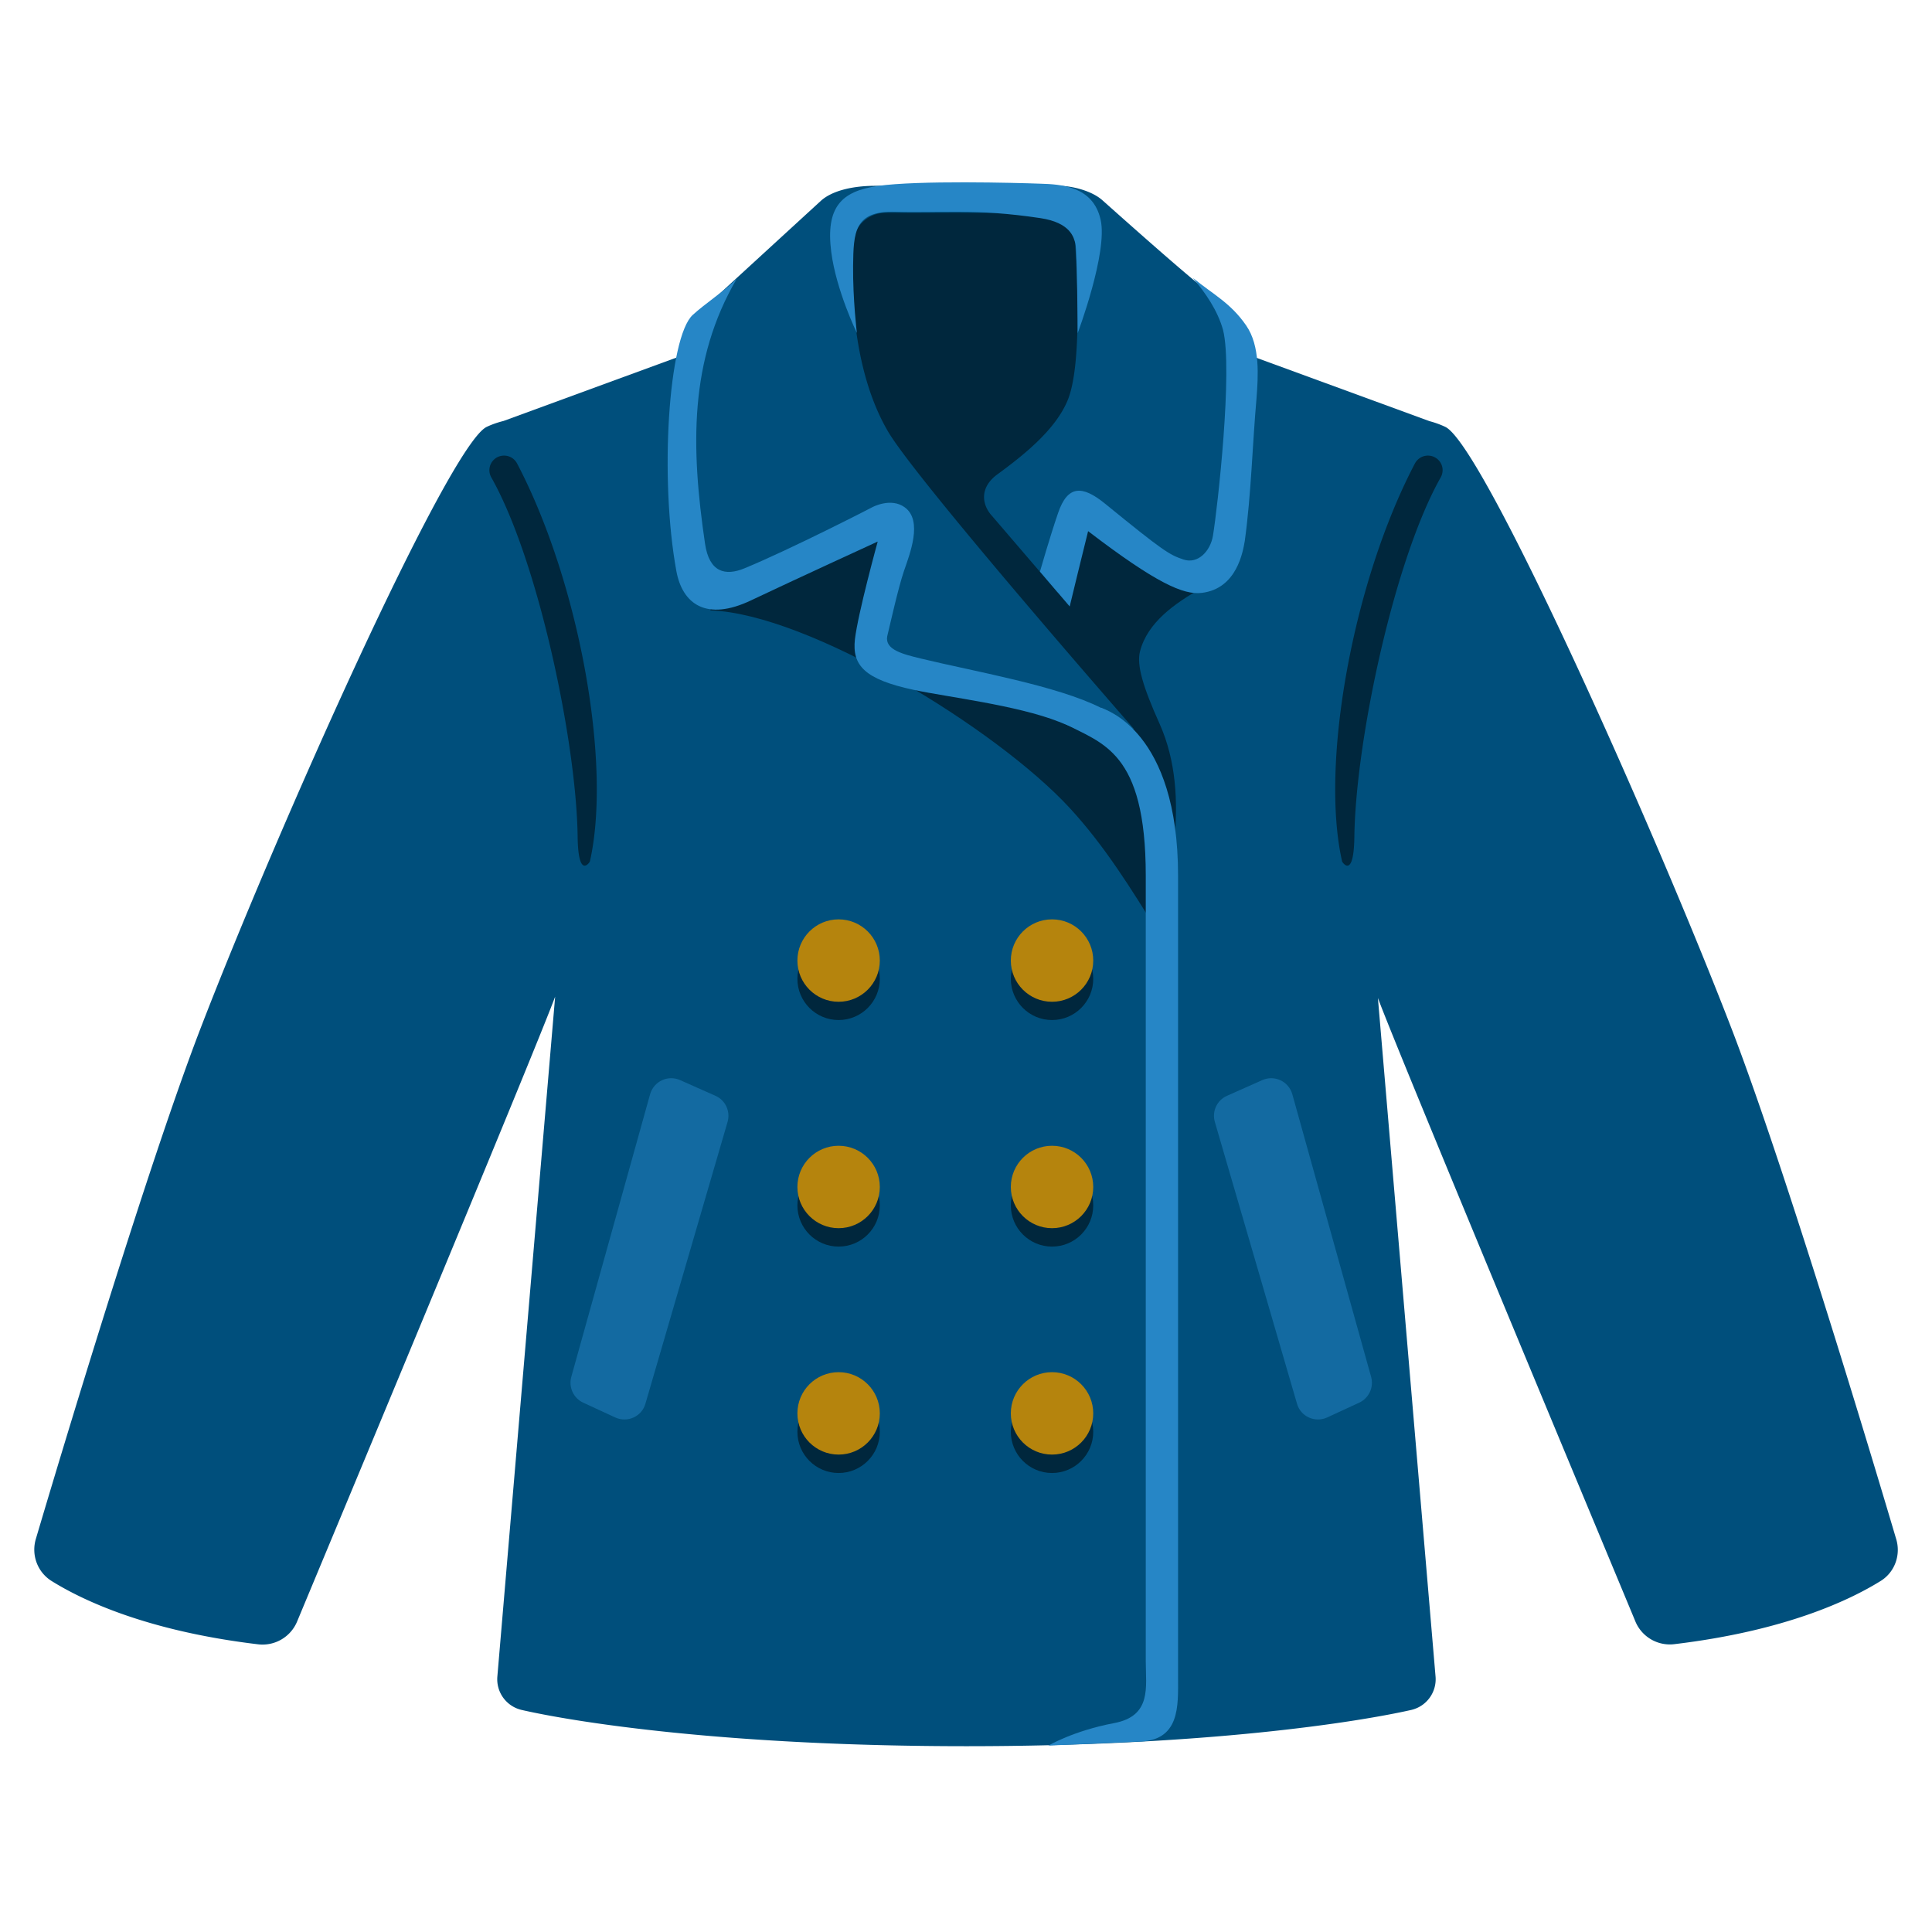 <?xml version="1.0" encoding="utf-8"?><!-- Скачано с сайта svg4.ru / Downloaded from svg4.ru -->
<svg width="800px" height="800px" viewBox="0 0 128 128" xmlns="http://www.w3.org/2000/svg" xmlns:xlink="http://www.w3.org/1999/xlink" aria-hidden="true" role="img" class="iconify iconify--noto" preserveAspectRatio="xMidYMid meet">
<path d="M125.61 101.91s-6.89-23.37-10.89-33.76c-5.03-13.06-16.45-38.69-18.97-39.87c-.36-.17-.71-.29-1.05-.38l-15.54-5.69h-30.3l-15.5 5.68c-.36.09-.73.21-1.11.39c-2.52 1.19-13.91 26.73-18.97 39.87c-4 10.39-10.89 33.76-10.89 33.76c-.34 1.07.07 2.23 1.02 2.83c2.07 1.29 6.33 3.32 13.69 4.2c1.1.13 2.15-.48 2.58-1.5c1.17-2.81 15.64-37.48 17.1-41.41l-3.83 45.06c-.08 1.04.61 1.97 1.62 2.2c3.54.81 13.57 2.4 29.46 2.4c15.88 0 25.91-1.6 29.46-2.4c1.01-.23 1.7-1.16 1.62-2.2l-3.82-44.97c1.45 3.9 15.9 38.5 17.06 41.31a2.473 2.473 0 0 0 2.58 1.5c7.35-.88 11.62-2.91 13.69-4.2c.93-.59 1.34-1.75.99-2.82z" fill="#004f7c">
</path>
<g fill="#00273d">
<circle cx="55.56" cy="64.85" r="2.73">
</circle>
<circle cx="69.7" cy="64.85" r="2.73">
</circle>
</g>
<g fill="#00273d">
<circle cx="55.56" cy="79.86" r="2.73">
</circle>
<circle cx="69.7" cy="79.86" r="2.73">
</circle>
</g>
<g fill="#00273d">
<circle cx="55.56" cy="94.86" r="2.73">
</circle>
<circle cx="69.7" cy="94.86" r="2.73">
</circle>
</g>
<g fill="#b5840d">
<circle cx="55.56" cy="63.64" r="2.73">
</circle>
<circle cx="69.7" cy="63.64" r="2.73">
</circle>
</g>
<g fill="#b5840d">
<circle cx="55.56" cy="78.64" r="2.73">
</circle>
<circle cx="69.7" cy="78.64" r="2.73">
</circle>
</g>
<g fill="#b5840d">
<circle cx="55.56" cy="93.64" r="2.73">
</circle>
<circle cx="69.7" cy="93.64" r="2.73">
</circle>
</g>
<path d="M47.4 72.6l-2.34-1.04c-.81-.36-1.75.08-1.99.94l-5.22 18.72c-.19.68.14 1.41.79 1.71l2.12.98c.81.37 1.76-.06 2-.91l5.44-18.66c.21-.71-.14-1.45-.8-1.74z" opacity=".5" fill="#2686c6">
</path>
<path d="M81.29 72.6l2.34-1.04c.81-.36 1.75.08 1.99.94l5.22 18.72c.19.68-.14 1.41-.79 1.71l-2.12.98c-.81.37-1.76-.06-2-.91l-5.44-18.66c-.21-.71.14-1.45.8-1.74z" opacity=".5" fill="#2686c6">
</path>
<path d="M76.82 47.94c-1.09-2.43-1.53-3.88-1.29-4.79c.5-1.93 2.32-3.18 4.05-4.17c-.1-.07-7.83-25.63-7.83-25.63H56.32l-9.26 27.09c6.53.22 18.99 7.86 23.81 13.09c2.3 2.49 4.1 5.39 5.88 8.28c.49-2.91 2.31-8.88.07-13.87z" fill="#00273d">
</path>
<path d="M54.39 13.3l-8.57 7.86s-.92 7.35-.81 11.78c.12 4.8.69 7.43 3.87 6.14s7.67-3.45 8.79-4.01c1.12-.56 2.23-.95 1.53.84s-1.38 5.33-1.46 5.64c-.36 1.34-.58 2.32 3.1 3.12c3.68.8 14.3 3.64 14.3 3.64s-14.4-16.46-16.31-19.73c-2.34-4-2.47-9.45-2.34-12.39a2.18 2.18 0 0 1 2.18-2.09h10.38c1.15 0 2.1.89 2.18 2.03c.19 2.9.38 8.13-.46 10.3c-.78 2.01-2.96 3.73-4.68 4.99c-1.24.9-1.03 2.06-.34 2.79l4.33 5.05s1.02-4.76 1.63-4.99c.61-.23 3.87 2.96 6.69 3.98c1.92.7 2.82-1.37 3.02-2.57c.2-1.19 1.27-10.82 1.03-12.47c-.25-1.64-1.23-3.14-2.32-3.84c-.83-.53-5.07-4.3-7.09-6.1c-.69-.62-1.99-.96-2.92-.96H57.94c-1.56.01-2.85.36-3.55.99z" fill="#004f7c">
</path>
<g fill="#2686c6">
<path d="M82.56 21.56c-1.03-1.49-2.14-2.02-3.53-3.15c.86 1.03 1.64 2.16 2 3.45c.66 2.62-.36 11.77-.67 13.64c-.17 1-.98 1.89-1.95 1.57c-.95-.32-1.33-.55-5.21-3.71c-1.5-1.22-2.47-1.22-3.1.63c-.56 1.63-1.2 3.88-1.2 3.88l1.97 2.31s.94-3.89 1.22-4.99c4.5 3.44 6.32 4.24 7.53 4.09c2.34-.28 2.73-2.76 2.85-3.44c.43-3.13.5-6.33.78-9.48c.1-1.39.26-3.43-.69-4.8z">
</path>
<path d="M72.95 46.9c-2.92-1.48-8.44-2.42-11.94-3.27c-1.19-.29-2.39-.58-2.23-1.47c.17-.7.73-3.22 1.11-4.33c.38-1.11 1.27-3.34.05-4.22c-.92-.67-2.14-.01-2.14-.01c-.06.04-5.42 2.79-8.47 4.05c-1.28.53-2.34.27-2.62-1.63c-.94-6.38-1.06-12.14 2.1-17.55c-.75.76-2.13 1.67-2.91 2.39c-1.62 1.47-2.21 10.86-1.09 16.97c.4 2.19 1.99 3.35 4.94 1.95c2.82-1.34 8.4-3.9 8.4-3.9s-1.31 4.76-1.51 6.48c-.19 1.72.63 2.65 3.92 3.35c2.14.46 6.82 1.01 9.6 2.11c3.35 1.33 4.3 1.75 6.66 4.71c-.75-2.62-1.47-4.42-3.87-5.63z">
</path>
</g>
<path d="M75.33 115.39l-5.87.26s1.65-.98 4.35-1.49c2.51-.47 2.1-2.4 2.1-4.09V58.02c0-8.28-2.9-8.75-5.42-10.1l2.47-1.03c.24.13 5.09 1.5 5.09 11.13v53.09c0 1.89.17 4.28-2.72 4.28z" fill="#2686c6">
</path>
<path d="M56.77 22.06s-1.37-2.81-1.7-5.38c-.37-2.95.66-4.01 3.09-4.36c2.63-.38 9.16-.21 10.76-.15c1.36.04 3.5.15 4 2.39c.49 2.16-1.52 7.51-1.52 7.51s-.04-5.5-.15-5.92c-.11-.42-.32-1.4-2.33-1.7c-4.34-.65-6.55-.33-9.58-.42c-2.76-.08-2.79 1.37-2.82 3.59c-.02 2.21.25 4.44.25 4.44z" fill="#2686c6">
</path>
<path d="M38.27 55.44c-.08-6.29-2.62-18.33-5.72-23.81a.969.969 0 0 1-.02-.92c.37-.7 1.36-.7 1.73 0c4.11 7.84 6.29 19.91 4.82 26.37c.01 0-.77 1.26-.81-1.64z" fill="#00273d">
</path>
<path d="M89.73 55.44c.08-6.29 2.62-18.33 5.72-23.81c.16-.29.17-.63.02-.92a.975.975 0 0 0-1.73 0c-4.11 7.84-6.29 19.91-4.82 26.37c-.01 0 .77 1.26.81-1.64z" fill="#00273d">
</path>
</svg>